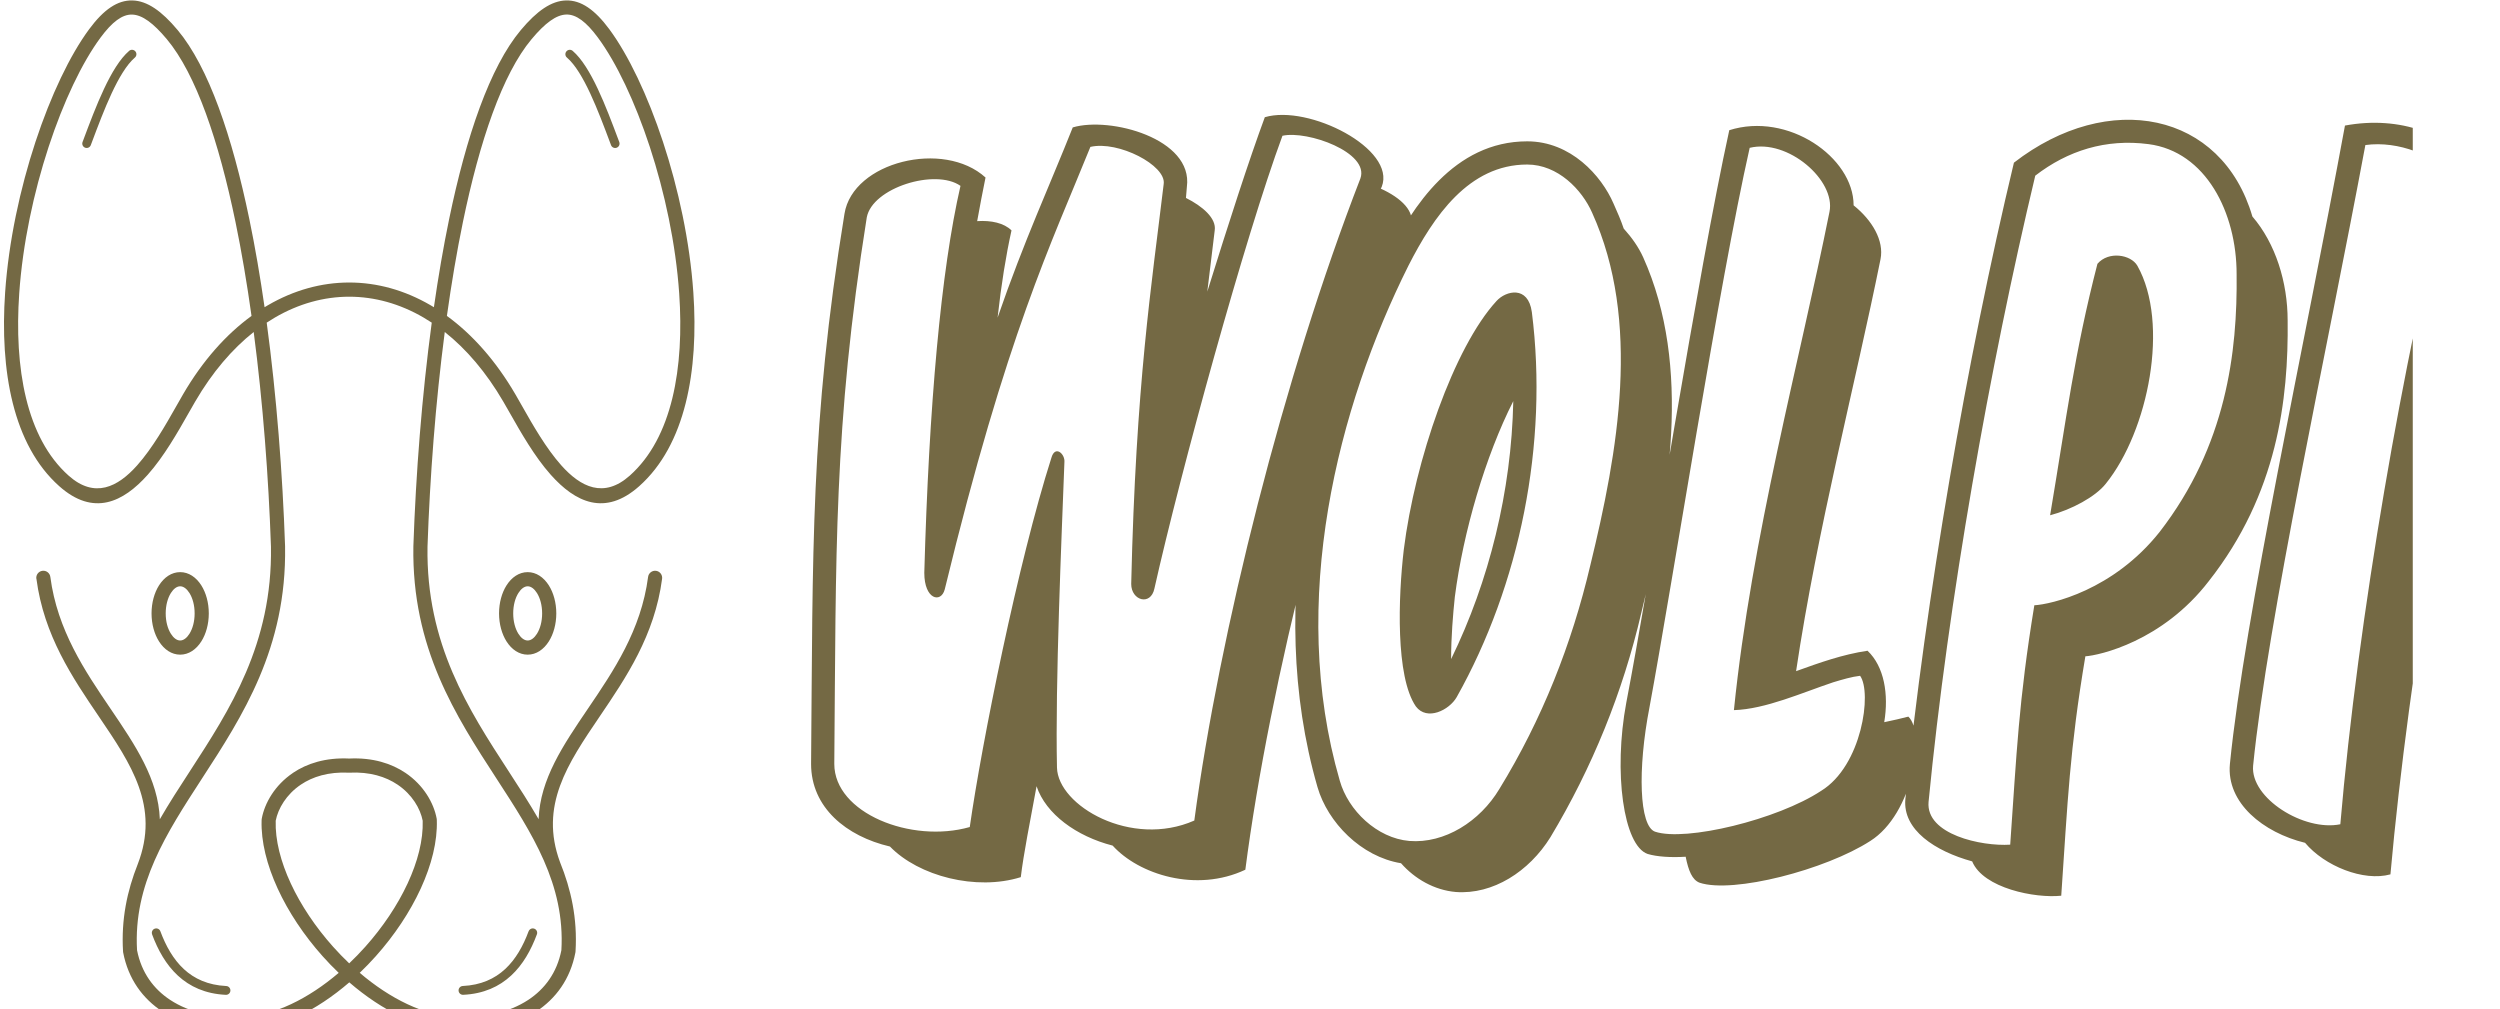 <?xml version="1.0" encoding="UTF-8"?>
<svg version="1.1" viewBox="0 0 1977.3 798.19" xmlns="http://www.w3.org/2000/svg" xmlns:xlink="http://www.w3.org/1999/xlink"><defs><clipPath id="clipPath156"><path transform="matrix(23.35 0 0 23.35 -44201 -105364)" d="m2342.5 4550h6179.2v2495.8h-6179.2z" clip-rule="evenodd"/></clipPath><clipPath id="clipPath157"><path transform="matrix(.017 0 0 .017 -75.582 -75.491)" d="m2342.5 4550h6179.2v2495.8h-6179.2z" clip-rule="evenodd"/></clipPath><clipPath id="clipPath169"><path transform="scale(.32)" d="m0 0h21325v8225h-21325z" clip-rule="evenodd"/></clipPath></defs><g transform="translate(-2229.8 -1313.2)"><g transform="translate(-1838.2 -142.75)" clip-path="url(#clipPath169)" fill="#746944"><path transform="matrix(.014 0 0 .014 3924.2 1444)" d="m29981 44505h-4c-1152-56-2049 230-2711 677-823 555-1285 1353-1419 2038-69 2187 1269 4910 3242 7119 291 326 595 639 910 939 315-299 620-613 910-939 1973-2210 3311-4933 3242-7119-134-685-596-1483-1419-2038-663-447-1561-734-2715-677-13 1-25 1-38 0zm-12416-40777c104-90 262-79 352 25s79 262-25 352c-940 810-1765 3010-2438 4806l-53 141c-48 129-191 194-320 146s-194-191-146-320l53-141c693-1851 1543-4118 2579-5010zm22572 49737c48-129 191-194 320-146s194 191 146 320c-332 893-790 1713-1455 2328-674 624-1551 1032-2709 1088-138 6-254-100-261-237-6-138 100-254 237-261 1029-50 1803-408 2394-956 600-555 1019-1310 1326-2137zm-21272 174c-48-129 18-272 146-320 129-48 272 18 320 146 308 827 727 1581 1326 2137 591 547 1365 906 2394 956 138 6 244 123 237 261-6 138-123 244-261 237-1158-56-2035-465-2709-1088-665-616-1123-1435-1455-2328zm23433-49534c-104-90-115-247-25-352 90-104 247-115 352-25 1036 892 1885 3159 2579 5010l53 141c48 129-18 272-146 320-129 48-272-18-320-146l-53-141c-673-1796-1498-3996-2438-4806zm-21848 29071c482 0 905 288 1198 753 259 411 419 969 419 1578s-160 1167-419 1578c-293 465-716 753-1198 753s-905-288-1198-753c-259-411-419-969-419-1578s160-1167 419-1578c293-465 716-753 1198-753zm523 1178c-147-234-333-378-523-378s-376 145-523 378c-182 288-294 695-294 1153s112 865 294 1153c147 234 333 378 523 378s376-145 523-378c182-288 294-695 294-1153s-112-865-294-1153zm19109-1178c482 0 905 288 1198 753 259 411 419 969 419 1578s-160 1167-419 1578c-293 465-716 753-1198 753s-905-288-1198-753c-259-411-419-969-419-1578s160-1167 419-1578c293-465 716-753 1198-753zm523 1178c-147-234-333-378-523-378s-376 145-523 378c-182 288-294 695-294 1153s112 865 294 1153c147 234 333 378 523 378s376-145 523-378c182-288 294-695 294-1153s-112-865-294-1153zm-28281-806c-28-218 125-418 344-447 218-28 418 125 447 344 396 3018 1957 5318 3395 7438 1408 2075 2705 3987 2791 6254 525-910 1109-1810 1706-2728 2243-3453 4661-7175 4572-12670v-2c-135-3924-453-8132-975-12127-1215 962-2339 2271-3305 3929-124 213-243 423-369 644-621 1096-1395 2460-2314 3492-1384 1553-3062 2370-4999 644-2613-2328-3362-6520-3056-10946 398-5754 2584-11946 4750-14873 820-1108 1600-1643 2442-1621 827 21 1643 584 2554 1673 1748 2088 3081 5996 4051 10685 327 1581 613 3252 860 4973 62-38 124-75 186-111 1471-857 3033-1285 4597-1285s3126 428 4597 1285c62 36 124 73 186 111 247-1721 533-3392 860-4973 969-4689 2303-8597 4051-10685 911-1088 1727-1652 2554-1673 842-21 1621 513 2442 1621 2166 2927 4352 9119 4750 14873 306 4426-443 8618-3056 10946-1938 1726-3616 909-4999-644-919-1032-1692-2396-2314-3492-126-222-245-432-369-644-966-1657-2090-2967-3305-3929-522 3995-840 8203-975 12127-89 5496 2329 9219 4572 12672 596 917 1179 1815 1704 2724 87-2265 1383-4175 2791-6250 1439-2120 2999-4420 3395-7438 28-218 229-372 447-344s372 229 344 447c-420 3204-2037 5586-3526 7782-1807 2664-3419 5039-2241 8230 626 1543 987 3180 877 5032 0 22-3 45-7 67-290 1513-1109 2613-2221 3345-1238 816-2835 1165-4451 1112l-36-1c-2074-78-4225-1175-6067-2764-1842 1589-3993 2686-6067 2764l-31 1c-1618 53-3217-295-4457-1112-1112-733-1931-1833-2221-3345-3-17-5-34-6-52-110-1815 231-3423 832-4938 1255-3246-372-5645-2200-8339-1490-2196-3106-4578-3526-7782zm14495 10971c789-532 1844-875 3181-812 1337-63 2392 280 3181 812 1025 692 1599 1707 1760 2579l1 6c3 19 6 38 6 58l1 28c79 2393-1344 5329-3445 7681-291 326-595 641-910 942 1695 1445 3644 2436 5502 2507l32 1c1463 47 2896-260 3990-981 931-614 1620-1536 1869-2805 216-3721-1652-6597-3662-9690-2307-3552-4795-7382-4700-13125v-6c141-4088 479-8484 1038-12633-154-102-309-198-465-289-1346-784-2772-1176-4197-1176s-2851 392-4197 1176c-156 91-311 187-465 289 559 4149 897 8545 1038 12633v20c91 5735-2395 9562-4701 13112-2009 3094-3877 5970-3662 9690 249 1269 938 2192 1869 2805 1095 722 2528 1029 3992 981l29-1c1858-70 3807-1061 5502-2507-315-301-620-616-910-942-2098-2349-3520-5280-3445-7672v-11l1-19c0-22 3-43 7-65 160-873 734-1891 1761-2584zm9605-31123c-347 1681-648 3466-905 5305 1436 1045 2759 2525 3873 4437 109 187 237 413 372 651 601 1061 1350 2381 2217 3354 1093 1227 2402 1888 3871 579 2400-2138 3081-6092 2790-10296-388-5610-2502-11624-4594-14451-655-886-1226-1314-1782-1300-572 14-1202 482-1960 1388-1657 1980-2938 5764-3882 10332zm-15816 9743c1114-1913 2437-3392 3873-4437-257-1839-558-3624-905-5305-944-4567-2225-8352-3882-10332-758-906-1388-1374-1960-1388-556-14-1127 414-1782 1300-2092 2827-4206 8840-4594 14451-291 4204 390 8158 2790 10296 1469 1309 2778 649 3871-579 867-974 1616-2294 2217-3354 135-238 263-463 372-651z" clip-path="url(#clipPath156)"/><path transform="matrix(18.347 0 0 18.347 4705.1 1385)" d="m26.08 13.64c-3.28 8.56-6.08 19.68-7.12 27.72-2.12 1-4.6 0.2-5.72-1.04-1.56-0.4-2.88-1.36-3.28-2.56-0.28 1.52-0.56 2.92-0.68 3.92-1.92 0.6-4.4-0.04-5.64-1.32-1.88-0.44-3.4-1.68-3.4-3.56 0.08-9.12-0.04-14.64 1.44-23.72 0.36-2.24 4.28-3.2 6.08-1.56-0.12 0.6-0.24 1.2-0.36 1.88 0.6-0.04 1.16 0.08 1.48 0.4-0.24 1.08-0.44 2.32-0.6 3.76 1.16-3.36 2.24-5.68 3.24-8.2 1.6-0.48 5.2 0.48 4.92 2.56l-0.04 0.48c0.72 0.36 1.32 0.88 1.24 1.4l-0.32 2.64c0.92-2.96 1.8-5.68 2.48-7.52 1.88-0.56 5.68 1.36 5.04 3l-0.04 0.08c0.88 0.4 1.52 1 1.28 1.64l4e-6 2e-6zm-2.16-2.08c0.4-1.12-2.28-2.08-3.36-1.84-1.6 4.32-4.4 14.52-5.52 19.52-0.16 0.76-1 0.52-1-0.2 0.2-8.64 0.88-12.88 1.4-17.24 0.12-0.8-1.96-1.88-3.16-1.6-1.68 4.16-3.6 8.04-6.28 19.08-0.16 0.6-0.88 0.44-0.88-0.72 0.2-7.2 0.72-13.04 1.56-16.68-1.08-0.76-3.8 0.08-4.04 1.36-1.44 9.04-1.32 14.52-1.4 23.56 0 2.12 3.32 3.44 5.84 2.72 0.52-3.64 2.08-11.4 3.52-15.92 0.16-0.56 0.6-0.16 0.56 0.2-0.12 3.2-0.4 9.56-0.32 13.16 0.04 1.64 3.2 3.48 5.92 2.28 1.08-8.08 3.84-19.12 7.16-27.68zm12.191 3.4c2.12 4.72 1.12 10.4-0.08 15.32-0.8 3.44-2.12 6.68-3.92 9.68-0.92 1.48-2.48 2.48-4.08 2.36-0.92-0.08-1.76-0.56-2.36-1.24-1.72-0.28-3.16-1.76-3.6-3.28-2.32-8.04-0.08-16.72 3.04-22.92 1.04-2.08 2.84-4.92 6-4.92 1.88 0 3.2 1.48 3.72 2.68 0.16 0.36 0.32 0.72 0.44 1.08 0.36 0.4 0.64 0.8 0.84 1.24v1e-6zm-2.2-1.92c-0.44-1-1.48-2.08-2.8-2.08-2.52 0-4.04 2.24-5.12 4.36-3.04 6.08-5.2 14.48-2.96 22.2 0.36 1.28 1.6 2.48 3 2.6 1.52 0.12 3.04-0.84 3.88-2.24 1.84-3 3.12-6.24 3.92-9.64 1.2-4.92 2.2-10.52 0.08-15.2l-4e-6 2e-6zm-2.6 4.28c0.72 5.68-0.52 11.76-3.24 16.6-0.32 0.56-1.28 1.04-1.76 0.4-0.88-1.28-0.76-4.72-0.52-6.76 0.48-3.84 2.16-8.72 4-10.72 0.4-0.44 1.36-0.68 1.52 0.48zm-0.8 3.84c-1.2 2.36-2.16 5.64-2.52 8.44-0.08 0.76-0.16 1.72-0.16 2.68 1.64-3.36 2.6-7.24 2.68-11.12zm17.031 13.6c0.76 0.72 0.2 4.2-1.64 5.36-1.92 1.24-5.92 2.28-7.36 1.8-0.32-0.12-0.48-0.52-0.6-1.12-0.64 0.04-1.24 0-1.64-0.12-1.04-0.36-1.48-3.52-0.92-6.52 1.04-5.4 3.08-18.48 4.44-24.68 2.52-0.8 5.36 1.16 5.36 3.24 0.8 0.64 1.32 1.52 1.16 2.32-1.08 5.36-2.72 11.6-3.64 17.76 1-0.36 2-0.72 3.08-0.88 0.72 0.68 0.92 1.88 0.72 3.08 0.4-0.08 0.72-0.16 1.04-0.24zm-2.08-1.76c-0.36 0.04-0.76 0.16-1.16 0.28-1.32 0.44-2.92 1.16-4.28 1.2 0.76-7.48 2.84-15.08 4.12-21.48 0.28-1.36-1.8-3.16-3.44-2.76-1.32 5.84-3.32 18.72-4.32 24.12-0.52 2.68-0.44 5.12 0.24 5.36 1.32 0.44 5.28-0.52 7.16-1.76 1.76-1.08 2.2-4.24 1.68-4.96zm18.431-15.32c0.04 3.4-0.44 7.48-3.4 11.24-2 2.6-4.72 3.2-5.32 3.24-0.68 4.04-0.76 6.24-1.04 10.32-1.12 0.12-3.36-0.32-3.84-1.48-1.6-0.44-3-1.36-2.88-2.68 0.88-8.68 2.64-18.92 4.68-27.44 4.08-3.16 8.96-2.2 10.28 2.32 1 1.16 1.52 2.84 1.52 4.48zm-2.2-2c0-2.64-1.32-5.28-3.8-5.6-1.84-0.24-3.48 0.28-4.88 1.36-1.96 8.2-3.76 18.36-4.6 27-0.12 1.4 2.28 1.92 3.52 1.84 0.28-3.96 0.36-6.16 1.04-10.32 0.72-0.04 3.4-0.64 5.4-3.16 2.88-3.72 3.36-7.76 3.32-11.12zm-4.28-0.36c1.4 2.48 0.48 7.12-1.36 9.4-0.44 0.56-1.48 1.12-2.4 1.36 0.72-4.28 1.04-6.96 2.04-10.84 0.48-0.56 1.44-0.4 1.72 0.08zm15.671-1.92c-2 7.88-3.96 19.24-4.76 28.16-1.16 0.32-2.84-0.36-3.68-1.36-1.8-0.44-3.4-1.72-3.24-3.4 0.64-6.4 3.2-17.96 4.96-27.52 2.36-0.44 4.56 0.36 5.6 1.96l-0.28 1.04c0.6 0.28 1.12 0.68 1.4 1.12zm-2.2-2c-0.6-0.8-2.2-1.48-3.64-1.28-1.68 9-4.2 20.4-4.84 26.76-0.12 1.4 2.2 2.84 3.76 2.52 0.76-8.88 2.72-20.12 4.72-28z" clip-path="url(#clipPath157)"/></g></g></svg>